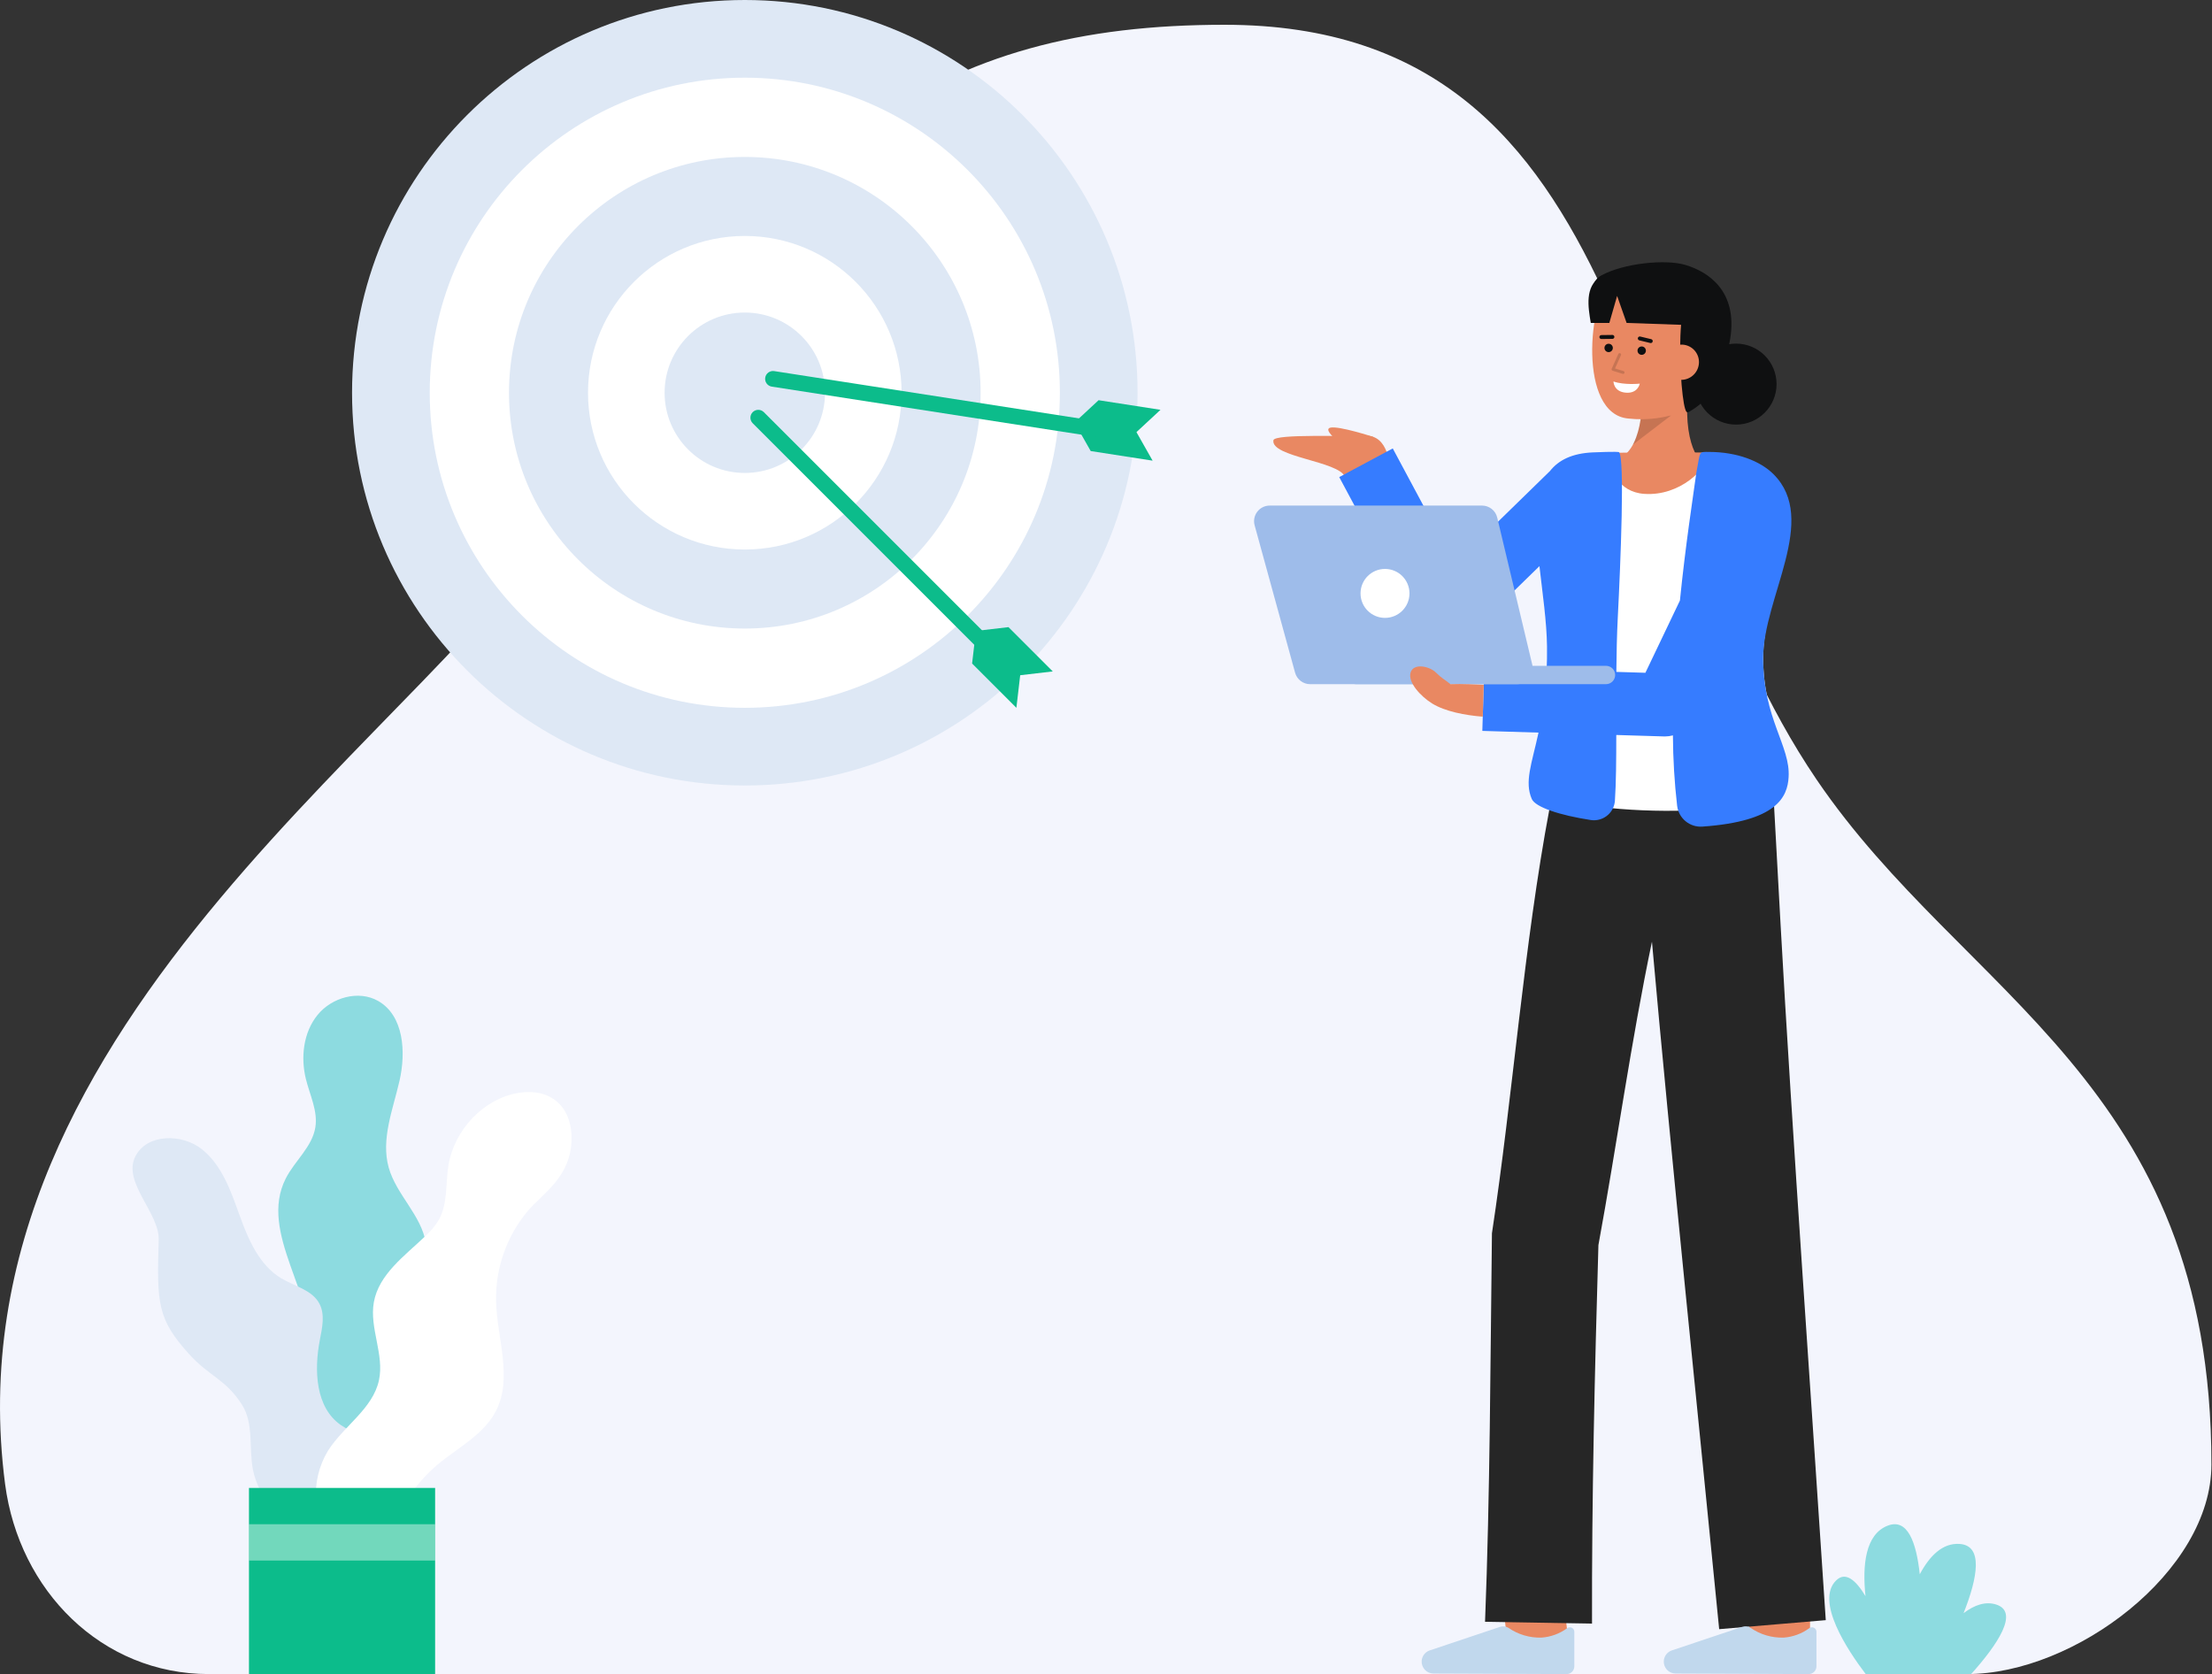 <?xml version="1.0" encoding="UTF-8"?> <svg xmlns="http://www.w3.org/2000/svg" width="765" height="579" viewBox="0 0 765 579" fill="none"><rect x="0" y="0" width="765" height="579" fill="#333333" stroke="none"/> <g clip-path="url(#clip0_73_2)"> <path d="M72.2 578.977C35.105 578.977 6.568 550.054 1.762 513.271C-19.365 351.563 156.095 247.971 196.456 174.589C265.732 48.626 324.48 8.569 423.491 8.569C569 8.569 559.68 168.6 628.2 269.544C679.251 344.757 764.8 374.133 764.8 506.519C764.8 543.61 717.369 578.977 680.278 578.977H72.2Z" fill="#F3F5FD"></path> <path d="M681.71 578.977H645.237C638.898 570.638 627.782 553.817 634.966 546.633C638.234 543.372 641.826 546.474 645.166 552.033C644.019 541.133 645.166 530.722 652.751 527.68C659.651 524.918 662.742 533.265 663.935 544.464C667.335 538.094 671.806 533.612 677.635 533.964C685.982 534.464 683.967 545.594 679.084 557.917C682.789 555.102 686.661 553.717 690.434 554.951C698.343 557.545 690.962 568.631 681.71 578.977Z" fill="#8DDBE0"></path> <path d="M605.015 570.668L626.015 570.6C626.015 570.6 625.945 548.915 625.945 546.995H604.945C604.945 548.921 605.015 570.668 605.015 570.668Z" fill="#E98862"></path> <path d="M521.34 568.158L542.193 565.678C541.254 557.785 540.193 548.304 540.121 546.75C540.121 546.85 540.121 546.931 540.121 546.995H519.121C519.126 547.624 519.126 549.54 521.34 568.158Z" fill="#E98862"></path> <path d="M550.587 561.527L513.587 560.897C515.325 516.865 515.431 470.678 515.973 426.54C523.2 378.966 527 326.724 535.913 279.491L536.181 279.57L536.962 274.24L613.039 269.54C613.039 269.54 615.079 306.817 615.766 319.24C619.71 390.635 626.909 491.19 631.428 560.328L594.559 563.443C587.916 495.657 577.636 396.887 571.313 325.676C564.052 360.346 559.113 396.244 552.799 430.616C551.536 473.649 550.469 518.629 550.587 561.527Z" fill="#262626"></path> <path d="M579.487 578.791C578.922 578.788 578.364 578.669 577.847 578.441C577.331 578.213 576.866 577.881 576.484 577.465C576.101 577.049 575.809 576.559 575.624 576.026C575.439 575.492 575.367 574.926 575.411 574.363C575.472 573.582 575.754 572.836 576.225 572.211C576.696 571.585 577.336 571.108 578.069 570.834L602.512 562.648C602.985 562.491 603.487 562.438 603.983 562.493C604.479 562.548 604.957 562.71 605.384 562.967C608.744 565.298 612.764 566.49 616.852 566.367C620.036 566.14 623.092 565.024 625.672 563.145C625.899 562.959 626.174 562.841 626.465 562.805C626.756 562.77 627.051 562.818 627.316 562.943C627.581 563.069 627.805 563.268 627.962 563.516C628.118 563.764 628.201 564.051 628.2 564.345V576.3C628.2 576.652 628.13 577.002 627.995 577.327C627.86 577.653 627.661 577.948 627.412 578.197C627.162 578.446 626.865 578.643 626.539 578.777C626.213 578.911 625.864 578.979 625.511 578.978L579.487 578.791Z" fill="#C1D8ED"></path> <path d="M495.753 578.791C495.188 578.788 494.63 578.669 494.113 578.441C493.597 578.213 493.133 577.881 492.75 577.465C492.368 577.049 492.075 576.559 491.89 576.026C491.706 575.492 491.633 574.926 491.677 574.363C491.738 573.582 492.02 572.835 492.492 572.21C492.963 571.585 493.603 571.107 494.336 570.834L518.778 562.648C519.251 562.491 519.753 562.438 520.249 562.493C520.745 562.548 521.223 562.71 521.65 562.967C525.011 565.298 529.03 566.49 533.118 566.367C536.302 566.14 539.359 565.024 541.939 563.145C542.166 562.959 542.441 562.841 542.732 562.805C543.023 562.769 543.318 562.817 543.583 562.943C543.848 563.069 544.072 563.268 544.228 563.516C544.385 563.764 544.467 564.051 544.466 564.345V576.3C544.466 576.652 544.396 577.002 544.261 577.327C544.126 577.653 543.928 577.948 543.678 578.197C543.428 578.446 543.131 578.643 542.805 578.777C542.479 578.911 542.13 578.979 541.777 578.978L495.753 578.791Z" fill="#C1D8ED"></path> <path d="M589.727 160.962C589.727 160.962 581.994 156.862 583.721 135.806L567.745 132.843C567.745 132.843 569.54 151.722 561.457 157.716L589.727 160.962Z" fill="#E98862"></path> <g opacity="0.15"> <path d="M564.731 153.769L578 143.615L567.576 143.507C567.275 147.075 566.31 150.555 564.731 153.769Z" fill="black"></path> </g> <path d="M592.786 127.641C591.68 134.029 588.194 140.079 582.558 142.141C576.415 144.578 569.77 145.476 563.201 144.756C545.711 143.322 549.171 103.556 557.474 95.83C565.777 88.104 590.147 93 593.112 105.919C594.645 112.6 593.839 121.56 592.786 127.641Z" fill="#E98862"></path> <path d="M567.767 122.72C568.567 122.72 569.216 122.071 569.216 121.271C569.216 120.471 568.567 119.822 567.767 119.822C566.966 119.822 566.318 120.471 566.318 121.271C566.318 122.071 566.966 122.72 567.767 122.72Z" fill="#0F1011"></path> <path d="M556.336 121.783C557.136 121.783 557.785 121.134 557.785 120.334C557.785 119.534 557.136 118.885 556.336 118.885C555.535 118.885 554.887 119.534 554.887 120.334C554.887 121.134 555.535 121.783 556.336 121.783Z" fill="#0F1011"></path> <path d="M553.825 117.246H553.834L557.673 117.197C557.849 117.188 558.015 117.112 558.136 116.983C558.256 116.854 558.322 116.684 558.32 116.508C558.318 116.331 558.247 116.163 558.123 116.038C557.999 115.912 557.831 115.84 557.655 115.836L553.816 115.884C553.635 115.885 553.462 115.958 553.335 116.087C553.209 116.215 553.138 116.389 553.139 116.569C553.14 116.75 553.213 116.923 553.342 117.05C553.47 117.177 553.644 117.247 553.825 117.246Z" fill="#0F1011"></path> <path d="M570.9 118.646C571.067 118.647 571.228 118.586 571.354 118.475C571.479 118.364 571.559 118.211 571.578 118.045C571.598 117.879 571.556 117.711 571.46 117.574C571.364 117.437 571.22 117.34 571.058 117.302L567.274 116.392C567.186 116.37 567.095 116.365 567.006 116.378C566.917 116.392 566.831 116.422 566.754 116.469C566.677 116.515 566.609 116.577 566.556 116.65C566.503 116.722 566.465 116.805 566.443 116.893C566.422 116.98 566.419 117.071 566.433 117.16C566.448 117.249 566.479 117.335 566.527 117.411C566.574 117.488 566.637 117.554 566.71 117.607C566.784 117.659 566.867 117.696 566.955 117.716L570.74 118.627C570.792 118.639 570.846 118.646 570.9 118.646Z" fill="#0F1011"></path> <path d="M582.784 141.379C583.116 142.442 583.348 142.905 584.305 142.336C588.061 140.104 595.514 135.248 598.394 117.054C600.975 100.754 590.918 94.028 582.894 91.629C575.981 89.561 561.588 91.022 553.821 95.245C548.06 98.378 552.275 106.78 552.275 106.78C555.159 106.913 554.527 99.258 561.331 99.258C566.591 99.258 571.224 107.041 576.149 107.248C580.657 107.438 581.583 110.186 581.423 111.948C580.457 122.63 581.61 137.624 582.784 141.379Z" fill="#0F1011"></path> <path d="M575.3 124.817C575.191 126.427 575.721 128.016 576.774 129.239C577.828 130.462 579.32 131.221 580.929 131.353C582.538 131.484 584.134 130.977 585.371 129.941C586.609 128.905 587.39 127.424 587.544 125.817C587.624 125.01 587.541 124.196 587.299 123.422C587.058 122.648 586.663 121.931 586.139 121.313C585.615 120.694 584.971 120.188 584.247 119.824C583.523 119.46 582.733 119.245 581.924 119.193C577.551 119.054 575.582 121.436 575.3 124.817Z" fill="#E98862"></path> <g opacity="0.15"> <path d="M561.335 129.308C561.455 129.308 561.57 129.265 561.661 129.187C561.752 129.109 561.812 129.001 561.83 128.882C561.847 128.764 561.822 128.643 561.758 128.541C561.694 128.44 561.596 128.365 561.482 128.33L558.535 127.425L560.597 122.835C560.651 122.714 560.655 122.576 560.608 122.452C560.561 122.328 560.466 122.228 560.345 122.173C560.224 122.119 560.087 122.115 559.962 122.162C559.838 122.209 559.738 122.304 559.684 122.425L557.391 127.531C557.362 127.596 557.346 127.666 557.346 127.737C557.346 127.808 557.362 127.878 557.391 127.943C557.42 128.007 557.463 128.065 557.516 128.112C557.569 128.159 557.632 128.194 557.7 128.215L561.188 129.286C561.235 129.3 561.285 129.308 561.335 129.308Z" fill="black"></path> </g> <path d="M567.1 132.683C567.1 132.683 561.751 133.247 558 131.937C558 131.937 558.03 135.46 562.262 135.807C566.494 136.154 567.1 132.683 567.1 132.683Z" fill="white"></path> <path d="M553.346 95.786C548.161 99.258 549.182 105.911 550.155 111.686H556.573L559.265 102.344L562.548 111.686L587.57 112.552L584.553 100.143" fill="#0F1011"></path> <path d="M600.401 146.849C608.136 146.849 614.407 140.578 614.407 132.843C614.407 125.108 608.136 118.837 600.401 118.837C592.666 118.837 586.395 125.108 586.395 132.843C586.395 140.578 592.666 146.849 600.401 146.849Z" fill="#0F1011"></path> <path d="M480.664 162.107C480.664 162.107 480.514 150.097 471.929 150.722C466.513 151.116 440.778 149.922 440.395 152.265C439.447 158.065 462.987 159.483 465.123 164.888L480.664 162.107Z" fill="#E98862"></path> <path d="M474.969 151.107C474.969 151.107 463.02 147.207 460.083 147.907C457.483 148.525 462.903 152.757 462.903 152.757L474.969 151.107Z" fill="#E98862"></path> <path d="M530.958 272.11C535.147 281.74 617.477 285.74 618.577 268.8C619.277 258.02 609.777 248.61 609.777 227.6C609.777 206.59 624.037 184.83 608.287 169.08C603.717 164.51 600.897 156.49 591.277 156.48C590.557 162.09 556.497 162.11 556.237 156.61C554.937 156.63 553.927 156.65 553.297 156.68C520.117 158.11 534.697 195.87 535.017 223.61C535.407 256.071 526.637 262.19 530.958 272.11Z" fill="white"></path> <path d="M556.237 156.61C556.497 162.11 559.487 170.2 568.717 170.81C581.017 171.62 590.557 162.09 591.277 156.48H591.247C579.137 156.48 563.3 156.5 556.237 156.61Z" fill="#E98862"></path> <path d="M613.357 164.007C608.787 159.437 600.72 156.307 591.1 156.301C587.341 156.301 588.137 155.742 586.638 163.669C585.467 172.228 582.915 188.544 580.988 207.69L569.046 232.68L559 232.373C559.054 225.973 559.187 219.631 559.491 213.697C560.491 194.017 561.94 158.415 559.93 156.405C559.598 156.073 551.417 156.437 550.872 156.46C543.702 156.774 539.015 159.129 536.04 162.907L503.079 195.06L481.673 155.091L463.161 165.005L491.161 217.284C491.929 218.719 493.021 219.956 494.35 220.896C495.678 221.837 497.207 222.456 498.816 222.704C500.425 222.952 502.069 222.823 503.62 222.326C505.17 221.83 506.584 220.98 507.749 219.843L532.4 195.8C533.434 205.116 534.916 214.876 535.017 223.612C535.051 226.457 535.002 229.123 534.893 231.643L513.313 230.985L512.649 252.779L532.081 253.371C529.711 264.288 527.169 270.39 529.758 276.334C530.984 279.151 539.391 281.96 550.173 283.607C552.079 283.893 554.021 283.411 555.571 282.266C557.122 281.121 558.154 279.407 558.441 277.501C558.471 277.301 558.493 277.099 558.506 276.895C558.912 270.781 558.976 262.858 558.977 254.195L575.487 254.695C575.598 254.695 575.709 254.701 575.821 254.701C576.747 254.696 577.669 254.572 578.564 254.332C578.606 262.469 579.092 270.598 580.018 278.682C580.274 280.773 581.322 282.685 582.948 284.025C584.573 285.365 586.651 286.03 588.752 285.882C614.704 284.057 618.146 275.539 618.577 268.806C619.277 258.026 609.777 248.616 609.777 227.606C609.777 206.596 629.107 179.757 613.357 164.007Z" fill="#367CFF"></path> <path d="M517.8 179L529.942 229.972C530.13 230.765 530.137 231.59 529.961 232.386C529.785 233.182 529.431 233.928 528.926 234.568C528.421 235.207 527.777 235.724 527.044 236.08C526.311 236.435 525.506 236.62 524.691 236.621H453.1C451.917 236.621 450.767 236.232 449.827 235.515C448.886 234.798 448.207 233.792 447.894 232.652L433.903 181.681C433.683 180.88 433.651 180.038 433.81 179.223C433.968 178.407 434.313 177.639 434.816 176.979C435.32 176.318 435.97 175.782 436.714 175.414C437.459 175.045 438.278 174.853 439.109 174.853H512.541C513.756 174.851 514.937 175.26 515.891 176.013C516.845 176.765 517.518 177.818 517.8 179Z" fill="#9EBCEA"></path> <path d="M555.422 236.616H468.9C468.059 236.616 467.252 236.282 466.657 235.687C466.062 235.092 465.728 234.285 465.728 233.444C465.728 232.602 466.062 231.796 466.657 231.201C467.252 230.606 468.059 230.272 468.9 230.272H555.419C556.26 230.272 557.067 230.606 557.662 231.201C558.257 231.796 558.591 232.602 558.591 233.444C558.591 234.284 558.257 235.091 557.663 235.686C557.069 236.28 556.263 236.615 555.422 236.616Z" fill="#9EBCEA"></path> <path d="M478.991 213.695C483.667 213.695 487.457 209.904 487.457 205.229C487.457 200.553 483.667 196.763 478.991 196.763C474.315 196.763 470.525 200.553 470.525 205.229C470.525 209.904 474.315 213.695 478.991 213.695Z" fill="white"></path> <path d="M495.3 243.306C499.79 246.076 506.74 247.386 512.8 247.866L513.141 236.826C510.29 236.746 505.91 236.446 501.621 236.616C499.682 235.036 498.566 234.566 496.576 232.576C494.458 230.458 488.9 229.186 487.85 232.576C486.8 235.966 491.355 240.871 495.3 243.306Z" fill="#E98862"></path> <path d="M116.957 527.015C109.445 524.859 103.79 518.138 101.544 510.653C99.298 503.168 100.089 495.046 102.284 487.546C104.074 481.425 106.784 475.508 107.457 469.166C109.684 448.048 89.2 426.471 98.839 407.549C101.956 401.431 107.988 396.649 109.065 389.866C109.955 384.258 107.192 378.807 105.818 373.296C103.928 365.713 104.886 357.108 109.806 351.035C114.726 344.962 124.024 342.309 130.806 346.198C139.673 351.284 140.442 363.842 138.163 373.807C135.884 383.772 131.663 394.024 134.445 403.86C137.099 413.235 145.736 420.294 147.284 429.913C148.572 437.913 144.668 445.707 142.953 453.623C140.253 466.065 143.001 478.962 143.119 491.691C143.237 504.42 139.64 518.7 116.957 527.015Z" fill="#8DDBE0"></path> <path d="M105.365 528.224C100.895 526.803 96.883 524.218 93.742 520.734C90.601 517.25 88.444 512.993 87.493 508.4C86.023 500.825 87.828 492.317 83.682 485.81C78.065 476.994 72.3 476 65.31 468.226C54.557 456.275 54.179 450.982 54.888 428.848C55.188 419.488 42.264 408.925 46.816 399.932C50.826 392.008 63.016 391.968 69.929 397.543C76.842 403.118 79.878 412.056 82.89 420.41C85.902 428.764 89.7 437.6 97.335 442.139C101.914 444.858 107.909 446.115 110.435 450.802C112.467 454.568 111.443 459.165 110.626 463.365C108.573 473.925 109.087 486.805 117.949 492.904C121.949 495.655 127.183 496.604 130.469 500.174C133.719 503.705 134.243 508.936 134.023 513.729C133.591 522.945 131.051 531.939 126.6 540.021" fill="#DEE8F5"></path> <path d="M116.051 535.577C112.143 530.921 109.788 525.16 109.314 519.1C108.841 513.04 110.273 506.983 113.41 501.777C118.835 493.182 128.945 487.262 131.068 477.322C132.959 468.469 127.715 459.322 129.285 450.405C130.992 440.71 139.948 434.348 147.063 427.544C148.914 425.891 150.506 423.97 151.787 421.844C154.916 416.212 154.044 409.304 155.106 402.949C157.14 390.78 167.167 379.986 179.34 377.975C190.016 376.21 197.663 382.343 197.663 393.638C197.663 407.019 187.64 412.753 182.526 418.811C175.181 427.581 171.283 438.726 171.561 450.162C171.921 462.936 177.361 476.536 171.55 487.918C167.285 496.27 158.177 500.723 151.02 506.784C145.612 511.418 141.21 517.109 138.084 523.508C134.959 529.907 133.176 536.878 132.846 543.992" fill="white"></path> <path d="M150.483 514.598H86.104V578.977H150.483V514.598Z" fill="#0CBC8B"></path> <g opacity="0.42"> <path d="M150.483 527.151H86.104V539.717H150.483V527.151Z" fill="white"></path> </g> <path d="M257.584 271.662C332.601 271.662 393.415 210.848 393.415 135.831C393.415 60.814 332.601 0 257.584 0C182.567 0 121.753 60.814 121.753 135.831C121.753 210.848 182.567 271.662 257.584 271.662Z" fill="#DEE8F5"></path> <path d="M257.584 244.795C317.763 244.795 366.548 196.01 366.548 135.831C366.548 75.652 317.763 26.867 257.584 26.867C197.405 26.867 148.62 75.652 148.62 135.831C148.62 196.01 197.405 244.795 257.584 244.795Z" fill="white"></path> <path d="M257.584 217.383C302.624 217.383 339.136 180.871 339.136 135.831C339.136 90.791 302.624 54.279 257.584 54.279C212.544 54.279 176.032 90.791 176.032 135.831C176.032 180.871 212.544 217.383 257.584 217.383Z" fill="#DEE8F5"></path> <path d="M257.584 190.054C287.53 190.054 311.807 165.777 311.807 135.831C311.807 105.884 287.53 81.608 257.584 81.608C227.637 81.608 203.361 105.884 203.361 135.831C203.361 165.777 227.637 190.054 257.584 190.054Z" fill="white"></path> <path d="M257.584 163.57C272.904 163.57 285.323 151.151 285.323 135.831C285.323 120.511 272.904 108.092 257.584 108.092C242.264 108.092 229.845 120.511 229.845 135.831C229.845 151.151 242.264 163.57 257.584 163.57Z" fill="#DEE8F5"></path> <path d="M352.853 233.292L351.509 244.795L336.19 229.476L337.534 217.973L352.853 233.292Z" fill="#0CBC8B"></path> <path d="M364.092 232.212L352.589 233.556L337.27 218.237L348.773 216.893L364.092 232.212Z" fill="#0CBC8B"></path> <path d="M260.319 142.536C260.828 142.026 261.52 141.74 262.241 141.74C262.961 141.74 263.653 142.026 264.162 142.536L353.886 232.259L350.042 236.103L260.319 146.38C259.81 145.871 259.523 145.179 259.523 144.458C259.523 143.738 259.809 143.046 260.319 142.536Z" fill="#0CBC8B"></path> <path d="M392.911 149.24L398.617 159.319L377.209 155.998L371.503 145.919L392.911 149.24Z" fill="#0CBC8B"></path> <path d="M401.345 141.734L392.853 149.61L371.445 146.288L379.937 138.412L401.345 141.734Z" fill="#0CBC8B"></path> <path d="M264.644 130.613C264.754 129.9 265.143 129.261 265.725 128.836C266.307 128.41 267.034 128.233 267.746 128.344L393.133 147.797L392.3 153.169L266.913 133.715C266.201 133.605 265.561 133.216 265.136 132.634C264.71 132.052 264.533 131.325 264.644 130.613Z" fill="#0CBC8B"></path> </g> <defs> <clipPath id="clip0_73_2"> <rect width="764.805" height="578.977" fill="white"></rect> </clipPath> </defs> </svg> 